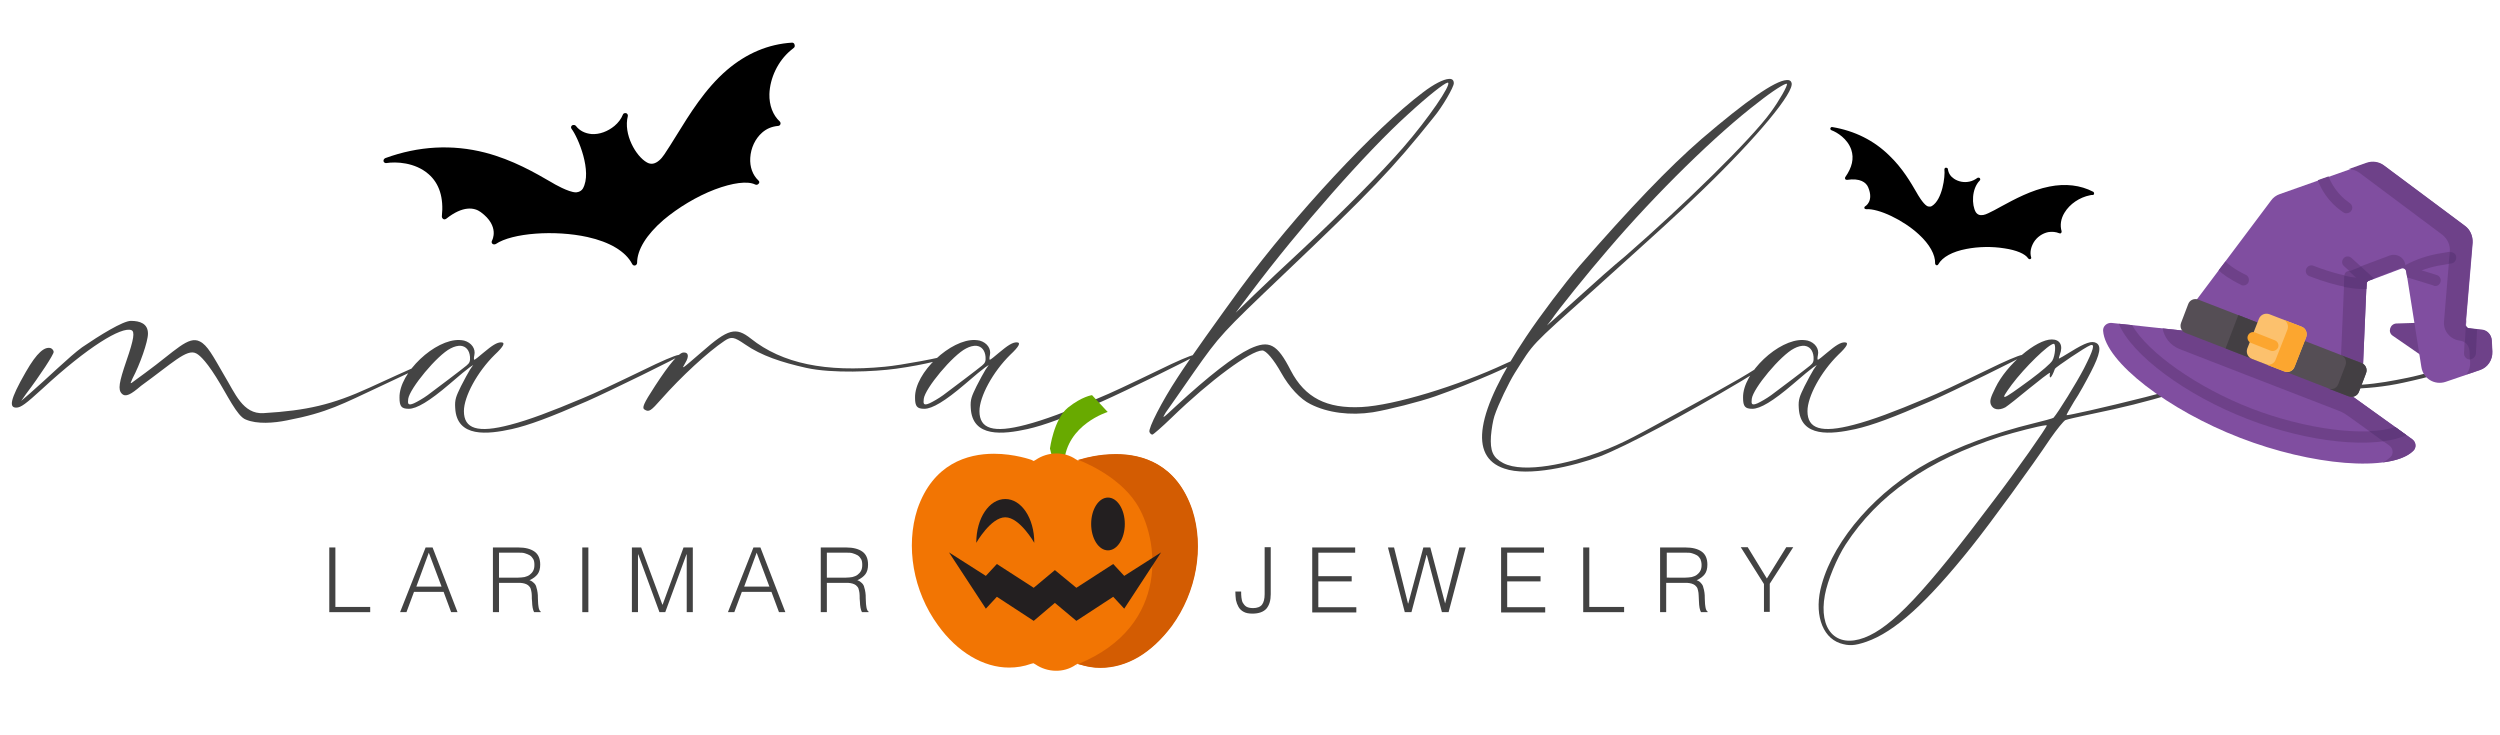 <?xml version="1.0" encoding="utf-8"?>
<!-- Generator: Adobe Illustrator 26.5.0, SVG Export Plug-In . SVG Version: 6.00 Build 0)  -->
<!DOCTYPE svg PUBLIC "-//W3C//DTD SVG 1.1//EN" "http://www.w3.org/Graphics/SVG/1.1/DTD/svg11.dtd">
<svg version="1.1" xmlns:x="http://ns.adobe.com/Extensibility/1.0/" xmlns:i="http://ns.adobe.com/AdobeIllustrator/10.0/" xmlns:graph="http://ns.adobe.com/Graphs/1.0/"
	 xmlns="http://www.w3.org/2000/svg" xmlns:xlink="http://www.w3.org/1999/xlink" x="0px" y="0px" viewBox="0 0 861.7 253.3"
	 style="enable-background:new 0 0 861.7 253.3;" xml:space="preserve">
<style type="text/css">
	.st0{fill:#444444;}
	.st1{fill:#424242;}
	.st2{clip-path:url(#SVGID_00000021798218756455948180000014551370402069623173_);}
	.st3{clip-path:url(#SVGID_00000034070065314947169660000015976073788952306352_);fill:#27AAE1;}
	.st4{fill:#68AA00;}
	.st5{fill:#F27503;}
	.st6{fill:#D35C02;}
	.st7{fill:#231F20;}
	.st8{fill:#6E4189;}
	.st9{fill:#804EA0;}
	.st10{fill:#60387C;}
	.st11{fill:#554E55;}
	.st12{fill:#433F43;}
	.st13{fill:#FCC16D;}
	.st14{fill:#FCA62F;}
</style>
<g id="Layer_3">
	<path class="st0" d="M131,133.2c-12.9,6-18,9-32.1,11.7c-4.4,0.9-10.3,1.4-14.2-0.3c-3-1.1-6.4-8.6-10.2-14.6
		c-4.2-6.7-6.3-7.9-6.9-8.2c-3.2-1.7-8.2,3.4-19,11.2c-3.5,3-5.3,4-6.6,2.7c-1.4-1.4-1-3.8,1.6-11.4c2.6-7.5,2.9-10,1.7-10.5
		c-3.4-1.3-15,5.7-30.7,20.2c-5.7,5.2-7.4,6.5-9,6.5c-2.4,0-2.4-2.4,3.3-12.3c3.9-6.8,6.5-8.8,8.6-8.2c0.5,0.2,1,0.8,1,1.3
		c0,0.9-4.6,8-9.6,14.6l-1.6,2.3l3-2.6c6-5.2,13.7-12.8,18-15.9c6-4.1,14.1-9.1,16.8-9.1c3.1,0,5.9,0.9,5.9,4.4
		c0,2.8-2.8,10.7-5.3,15.4c-1.3,2.9-1,1.9,4.4-1.9c10.4-7.6,14.8-12.9,18.8-10.8c2.6,1.3,4.4,4.8,8.4,11.7c3.7,6.1,6.4,13.4,13.5,13
		c15-0.9,23.7-2.9,36.6-8.8c15.5-7.1,18.6-8.5,19.6-8.5C148.3,125,147,125.7,131,133.2z M158.4,117.2c0.5,0,1.1,0.1,1.6,0.2
		c2.5,0.7,4,2.8,3.5,5c-0.2,0.9-0.2,1.6,0,1.6s1.6-1.1,3.1-2.4c3.1-2.6,4.7-3.6,6.1-3.6c1.6,0,0.9,1.4-2.2,4.3
		c-6,5.9-10.6,14.4-10.6,19.4c0,6.1,4.7,7.7,16,4.7c6.2-1.6,14.2-4.6,24.6-9c5.3-2.2,8.9-3.9,25.5-11.9c5.4-2.5,8.5-3.7,8.5-3
		c0,0.4-24.7,12.5-32.2,15.8c-12.8,5.6-20.1,8.3-25.9,9.6c-8.2,1.8-19,3.1-19.5-7.3c-0.2-2.9,0.3-4,2-7.5c1.1-2.2,2.5-4.7,3.1-5.7
		l1.1-1.6l-1.2,0.8c-0.6,0.4-3.8,3-7,5.8c-6.9,5.9-11.3,8.5-14,8.5c-2.5,0-3.2-0.8-3.2-3.8C137.5,128.4,150.1,116.8,158.4,117.2z
		 M140.7,137.5c-0.2,1.7-0.1,2.4,2,1.5c1.1-0.5,3.2-1.7,4.7-2.8c3.5-2.6,11.7-8.8,13.4-10.2c1.1-0.9,1.3-1.5,1.2-3
		c-0.2-2.3-1.4-3.6-3.1-3.8c-1-0.1-2.3,0.2-3.6,0.9C150.7,122.4,141.2,133.9,140.7,137.5z M236.2,125.1c-1.4,2.4-1.5,2.4,5.7-3.8
		c9.1-8,11.7-8.7,16.9-4.6c10.8,8.6,25.8,11.7,46.2,9.7c5.6-0.5,20.4-3.3,21.6-4c0.3-0.2,0.5-0.1,0.5,0.2c0,1-8.2,3.1-18.3,4.5
		c-7.3,1-21.9,1.7-30.9-0.3c-8.5-1.9-15.5-4.2-21.1-8.1c-3.8-2.6-4.7-2.8-7.1-1.2c-5.7,3.8-15,12.4-21.7,20
		c-3.7,4.2-4.3,4.6-5.8,3.7c-1-0.6-0.5-1.9,3.6-8.2c5-7.7,8.3-11.5,9.8-11.5C237.3,121.4,237.6,122.8,236.2,125.1z M336.1,117.2
		c0.5,0,1.1,0.1,1.6,0.2c2.5,0.7,4,2.8,3.5,5c-0.2,0.9-0.2,1.6,0,1.6s1.6-1.1,3.1-2.4c3.1-2.6,4.7-3.6,6.1-3.6
		c1.6,0,0.9,1.4-2.2,4.3c-6,5.9-10.6,14.4-10.6,19.4c0,6.1,4.7,7.7,16,4.7c6.2-1.6,14.2-4.6,24.6-9c5.3-2.2,8.9-3.9,25.5-11.9
		c5.4-2.5,8.5-3.7,8.5-3c0,0.4-24.7,12.5-32.2,15.8c-12.8,5.6-20.1,8.3-25.9,9.6c-8.2,1.8-19,3.1-19.5-7.3c-0.2-2.9,0.3-4,2-7.5
		c1.1-2.2,2.5-4.7,3.1-5.7l1.1-1.6l-1.2,0.8c-0.6,0.4-3.8,3-7,5.8c-6.9,5.9-11.3,8.5-14,8.5c-2.5,0-3.2-0.8-3.2-3.8
		C315.2,128.4,327.8,116.8,336.1,117.2z M318.4,137.5c-0.2,1.7-0.1,2.4,2,1.5c1.1-0.5,3.2-1.7,4.7-2.8c3.5-2.6,11.7-8.8,13.4-10.2
		c1.1-0.9,1.3-1.5,1.2-3c-0.2-2.3-1.4-3.6-3.1-3.8c-1-0.1-2.3,0.2-3.6,0.9C328.4,122.4,318.8,133.9,318.4,137.5z M524.8,123.5
		c-0.8,1.4-17.8,8.8-30.1,13.1c-5.4,1.9-16.1,4.6-21.5,5.5c-7.8,1.2-15.6,0.2-21.5-2.8c-3.5-1.7-7.3-5.8-10.1-10.8
		c-2.5-4.5-5.2-7.7-6.5-7.7c-4,0-18,10.3-31.2,23.1c-3.3,3.2-6.4,5.9-6.7,5.9c-0.4,0-0.8-0.4-1-0.9c-0.5-1.2,4.3-10.6,9.7-18.8
		c4.1-6.4,14.4-20.7,21.8-30.9c18.6-25.2,46.1-54.8,62.7-67.3c3.9-3,7.2-4.6,9-4.7c1.1-0.1,1.7,0.4,1.7,1.5c0,1.3-3.9,8.1-7,11.8
		c-14.1,17.6-21.3,25.2-51.7,54.1c-21.2,20.2-21.9,20.9-30.9,33.7c-4.4,6.4-8.8,12.6-9.7,13.9c-1.4,2.3-1.2,2.2,3.5-2.2
		c11.4-10.5,19.9-17.1,25.5-19.8c6.7-3.1,9.4-1.7,14.1,7.5c4.9,9.4,12.4,13.2,24.4,12.6c11.3-0.6,33-7.2,49.7-15
		C524.3,122.9,525.4,122.5,524.8,123.5z M425.9,107.8l6-5.8c3.2-3.1,11.1-10.6,17.5-16.5c13.6-12.7,27.1-26.4,34.3-34.7
		c8.6-9.9,16.6-21.6,15.4-22.3c0,0-0.1,0-0.2,0c-1.1,0.2-6.4,4.3-13.7,11c-14.2,12.8-37.5,39.3-54.1,61.4L425.9,107.8z M612.6,122.7
		c0.6,0.6-2.1,2.4-12.3,8.6c-19.8,11.8-39.6,22.4-48.8,26c-9.1,3.4-24.8,7.1-33,4.2c-12.3-4.1-9.8-19.5,7.5-45.4
		c5-7.5,13.1-18.2,18.4-24.4c17.5-20.1,30.8-34,42.1-43.8c15.3-13.1,25.3-20.1,29.3-20.3c0.9-0.1,1.5,0.2,1.7,0.9
		c1.2,3.1-11.9,18.9-31,37.3c-9.1,8.8-13.8,13-37.2,34.1c-22.5,20.1-20.4,18-27.2,28.7c-2,3.2-5.7,10.8-7,14.8
		c-0.5,1.5-1,4.5-1.2,6.9c-0.3,5.1,0.6,7.4,4.2,9.3c7.3,3.8,23.2-0.1,32.5-3.5c9.5-3.5,14-6.3,30.5-15.3
		c17.4-9.5,22.9-12.7,27.6-16.1C610.7,123.4,612.4,122.5,612.6,122.7z M533.2,112.2l1.6-1.4c0.9-0.8,5.4-4.9,10.1-9.1
		c4.6-4.2,11.5-10.3,15.4-13.5c20.2-17.6,43.5-40.4,50.1-49.6c2.8-3.8,5.9-9.2,5.5-9.7c-0.4-0.4-5,2.5-9.9,6.4
		c-14.2,10.8-35.1,31.2-51.9,50.9c-6.5,7.5-17.4,21-19.4,24.1L533.2,112.2z M621.5,117.2c0.5,0,1.1,0.1,1.6,0.2c2.5,0.7,4,2.8,3.5,5
		c-0.2,0.9-0.2,1.6,0,1.6s1.6-1.1,3.1-2.4c3.1-2.6,4.7-3.6,6.1-3.6c1.6,0,0.9,1.4-2.2,4.3c-6,5.9-10.6,14.4-10.6,19.4
		c0,6.1,4.7,7.7,16,4.7c6.2-1.6,14.2-4.6,24.6-9c5.3-2.2,8.9-3.9,25.5-11.9c5.4-2.5,8.5-3.7,8.5-3c0,0.4-24.7,12.5-32.2,15.8
		c-12.8,5.6-20.1,8.3-25.9,9.6c-8.2,1.8-19,3.1-19.5-7.3c-0.2-2.9,0.3-4,2-7.5c1.1-2.2,2.5-4.7,3.1-5.7l1.1-1.6l-1.2,0.8
		c-0.6,0.4-3.8,3-7,5.8c-6.9,5.9-11.3,8.5-14,8.5c-2.5,0-3.2-0.8-3.2-3.8C600.6,128.4,613.2,116.8,621.5,117.2z M603.8,137.5
		c-0.2,1.7-0.1,2.4,2,1.5c1.1-0.5,3.2-1.7,4.7-2.8c3.5-2.6,11.7-8.8,13.4-10.2c1.1-0.9,1.3-1.5,1.2-3c-0.2-2.3-1.4-3.6-3.1-3.8
		c-1-0.1-2.3,0.2-3.6,0.9C613.8,122.4,604.2,133.9,603.8,137.5z M749,135.7c-10.2,3-16.5,4.6-29,7.2c-3.7,0.8-7.4,1.6-8.1,1.9
		c-0.6,0.3-2.9,3.1-5.2,6.4c-6.4,9.6-20.4,28.8-27.1,37.2c-15.5,19.4-26.5,29.4-36.3,32.8c-4.1,1.4-6,1.5-9.1,0.5
		c-6.4-2.2-9-10.7-6.3-20.2c4.4-15.9,19.3-32.6,37-42.2c10.2-5.5,23-10.2,35.7-13.3c3.7-0.9,7-1.8,7.2-2c1.6-1.8,7.9-12,10.5-17
		c3.3-6.5,3.9-8.6,2.2-8s-12,7.6-12.2,8.1c-1.3,3.6-2.1,3.8-1.7,1.4c-0.4,0-3.6,2.5-7.3,5.5c-3.6,3-7.3,5.9-8.1,6.4
		c-2.3,1.2-4.3,0.8-5-1c-0.4-1.2-0.2-2.2,1.6-5.8c3.8-7.9,14-16.6,19.4-16.6c2.8,0,4,2,2.8,5.2c-0.3,0.8-0.4,1.4-0.3,1.4
		c0.1,0,2-1.1,4.1-2.4c5-3.1,7.2-3.8,8.7-3c1.9,1,1.4,3.8-1.8,10c-1.6,3.1-4.1,7.7-5.8,10.2c-1.5,2.5-2.7,4.6-2.6,4.7
		c0.2,0.2,12.9-2.6,27.1-6.2c11.9-2.9,31-9.5,39-13.3c1.8-0.9,3.3-1.3,3.5-1C782.7,123.5,762.9,131.4,749,135.7z M707.9,118.5
		c-1.7,0-10.1,8.2-14.5,14.1c-4.3,5.9-4,5.9,6.5-1.8c3.9-2.9,6.9-5.5,7.5-6.5C708.4,122.6,708.7,118.5,707.9,118.5z M793.3,125.9
		c-0.9,1.9-1.8,3.1-1.3,3.6c0.6,0.5,2,1.1,5.2,1.8c12,2.8,22.4,1,32.7-1.1c5-1,13.4-3.5,18.5-5.3c9.9-3.2,9.8-3.2,9.8-2.5
		c0,0.5-11.3,4.5-18.3,6.7c-2.1,0.6-7.3,1.9-11.5,2.8c-12.6,2.8-27.9,2.8-35.3,0l-2.4-0.9l-3.7,4c-5.3,5.5-9.8,7.6-13.2,6
		c-3.4-1.5-3.6-5.3-0.8-11.6c2.1-4.6,5-8,8.1-9.5c1.4-0.7,2.9-1.7,3.2-2.2c0.9-1.3,4.1-2.6,6.1-2.6c1,0,2.3,0.5,3.2,1.3
		C795.5,118,795.5,121.3,793.3,125.9z M788.7,130.3c0-0.2-1-1.1-2.2-1.9c-1.2-0.8-2.6-2.2-3.2-3.1l-1-1.6l-2.6,2.9
		c-4.5,5-6.9,11-5.1,12.8c0.9,0.9,2.2,0.8,4.6-0.2C781.1,138.4,788.8,131.2,788.7,130.3z M792.2,117.2c-0.6-0.9-1.4-1.2-2.2-1.1
		c-2.4,0.3-5.3,4.2-4.3,7.8c0.4,1.5,2.9,4.1,4,4.1c0.4,0,1.3-1.3,2-2.8C793.3,121.7,793.5,118.9,792.2,117.2z M705.5,146.6
		c0,0-0.2,0-0.5,0l0,0c-2.2,0.2-10.3,2.3-15.5,3.9c-25.2,8.2-42.2,20.1-53.3,37.1c-3,4.6-6.3,12.5-7.2,17.5
		c-2.2,11.9,3.8,18.4,13.6,14.7c9.5-3.6,20.8-15.6,44.9-47.7C694.7,162.7,705.8,146.9,705.5,146.6z"/>
	<g>
		<path class="st1" d="M113.5,211v-22.3h2.1v20.5h12v1.8H113.5z"/>
		<path class="st1" d="M137.9,211l8.8-22.3h2.4l8.6,22.3h-2.2l-2.6-7h-10.2l-2.6,7H137.9z M143.5,202.2h8.7l-4.4-11.7L143.5,202.2z"
			/>
		<path class="st1" d="M172,200.9V211h-2.1v-22.3h8.7c2.5,0,4.3,0.5,5.6,1.4s2,2.4,2,4.5c0,1.4-0.3,2.5-0.9,3.3
			c-0.6,0.8-1.5,1.5-2.8,2.1c0.7,0.2,1.2,0.6,1.6,1c0.4,0.4,0.7,0.9,0.8,1.5c0.2,0.6,0.3,1.1,0.4,1.8c0.1,0.6,0.1,1.2,0.1,1.8
			c0,0.8,0.1,1.5,0.1,2.1c0.1,0.6,0.1,1,0.2,1.4c0.1,0.4,0.2,0.6,0.3,0.8s0.2,0.3,0.4,0.4v0.2h-2.3c-0.2-0.4-0.4-0.9-0.5-1.5
			s-0.2-1.4-0.2-2.1c-0.1-0.7-0.1-1.4-0.1-2.1c0-0.7-0.1-1.2-0.2-1.7c-0.1-0.6-0.3-1.1-0.6-1.4c-0.3-0.4-0.6-0.6-1-0.8
			s-0.8-0.3-1.3-0.4c-0.5-0.1-1-0.1-1.5-0.1H172z M178.6,199.1c0.8,0,1.5-0.1,2.2-0.2c0.7-0.2,1.3-0.4,1.8-0.8
			c0.5-0.4,0.9-0.8,1.2-1.4c0.3-0.6,0.4-1.2,0.4-2s-0.1-1.5-0.4-2c-0.3-0.5-0.7-1-1.2-1.3s-1.1-0.5-1.7-0.7s-1.3-0.2-2-0.2H172v8.6
			L178.6,199.1L178.6,199.1z"/>
		<path class="st1" d="M200.7,211v-22.3h2.1V211H200.7z"/>
		<path class="st1" d="M217.8,211v-22.3h3.2l7.3,19.7h0.1l7.2-19.7h3.2V211h-2.1v-19.9h-0.1l-7.3,19.9h-2l-7.3-19.9h-0.1V211H217.8z
			"/>
		<path class="st1" d="M250.9,211l8.8-22.3h2.4l8.6,22.3h-2.2l-2.6-7h-10.2l-2.6,7H250.9z M256.5,202.2h8.7l-4.4-11.7L256.5,202.2z"
			/>
		<path class="st1" d="M285,200.9V211h-2.1v-22.3h8.7c2.5,0,4.3,0.5,5.6,1.4c1.3,0.9,2,2.4,2,4.5c0,1.4-0.3,2.5-0.9,3.3
			s-1.5,1.5-2.8,2.1c0.7,0.2,1.2,0.6,1.6,1s0.7,0.9,0.8,1.5c0.2,0.6,0.3,1.1,0.4,1.8c0.1,0.6,0.1,1.2,0.1,1.8c0,0.8,0.1,1.5,0.1,2.1
			c0.1,0.6,0.1,1,0.2,1.4s0.2,0.6,0.3,0.8c0.1,0.2,0.2,0.3,0.4,0.4v0.2h-2.3c-0.2-0.4-0.4-0.9-0.5-1.5s-0.2-1.4-0.2-2.1
			c-0.1-0.7-0.1-1.4-0.1-2.1c0-0.7-0.1-1.2-0.2-1.7c-0.1-0.6-0.3-1.1-0.6-1.4c-0.3-0.4-0.6-0.6-1-0.8s-0.8-0.3-1.3-0.4
			c-0.5-0.1-1-0.1-1.5-0.1H285z M291.6,199.1c0.8,0,1.5-0.1,2.2-0.2c0.7-0.2,1.3-0.4,1.8-0.8c0.5-0.4,0.9-0.8,1.2-1.4
			c0.3-0.6,0.4-1.2,0.4-2s-0.1-1.5-0.4-2s-0.7-1-1.2-1.3s-1.1-0.5-1.7-0.7s-1.3-0.2-2-0.2H285v8.6L291.6,199.1L291.6,199.1z"/>
		<path class="st1" d="M427.8,203.9c0,0.7,0,1.4,0.1,2.1c0.1,0.7,0.2,1.3,0.5,1.8s0.7,1,1.2,1.3s1.3,0.5,2.3,0.5
			c1.4,0,2.5-0.4,3.1-1.2s0.9-2,0.9-3.6v-16.2h2.1v16.2c0,2.2-0.5,3.8-1.5,5c-1,1.1-2.6,1.7-4.8,1.7c-1.3,0-2.3-0.2-3-0.6
			c-0.8-0.4-1.4-1-1.8-1.7s-0.7-1.5-0.9-2.4c-0.1-0.9-0.2-1.9-0.2-2.9L427.8,203.9L427.8,203.9z"/>
		<path class="st1" d="M452.3,211v-22.3h14.8v1.8h-12.7v8.1h11.5v1.8h-11.5v8.9h13.1v1.8h-15.2L452.3,211L452.3,211z"/>
		<path class="st1" d="M498.1,208L498.1,208l4.9-19.3h2.2l-5.9,22.3H497l-5.2-19.7h-0.1l-5.2,19.7h-2.3l-5.8-22.3h2.1l4.8,19.3h0.1
			l5.2-19.3h2.4L498.1,208z"/>
		<path class="st1" d="M517.4,211v-22.3h14.8v1.8h-12.7v8.1H531v1.8h-11.5v8.9h13.1v1.8h-15.2L517.4,211L517.4,211z"/>
		<path class="st1" d="M545.7,211v-22.3h2.1v20.5h12v1.8H545.7z"/>
		<path class="st1" d="M574.3,200.9V211h-2.1v-22.3h8.7c2.5,0,4.3,0.5,5.6,1.4s2,2.4,2,4.5c0,1.4-0.3,2.5-0.9,3.3
			c-0.6,0.8-1.5,1.5-2.8,2.1c0.7,0.2,1.2,0.6,1.5,1c0.4,0.4,0.7,0.9,0.8,1.5c0.2,0.6,0.3,1.1,0.4,1.8c0.1,0.6,0.1,1.2,0.1,1.8
			c0,0.8,0.1,1.5,0.1,2.1c0.1,0.6,0.1,1,0.2,1.4c0.1,0.4,0.2,0.6,0.3,0.8s0.2,0.3,0.4,0.4v0.2h-2.3c-0.2-0.4-0.4-0.9-0.5-1.5
			c-0.1-0.7-0.2-1.4-0.2-2.1s-0.1-1.4-0.1-2.1c0-0.7-0.1-1.2-0.2-1.7c-0.1-0.6-0.3-1.1-0.6-1.4c-0.3-0.4-0.6-0.6-1-0.8
			s-0.8-0.3-1.3-0.4c-0.5-0.1-1-0.1-1.5-0.1H574.3z M580.9,199.1c0.8,0,1.5-0.1,2.2-0.2c0.7-0.2,1.3-0.4,1.8-0.8
			c0.5-0.4,0.9-0.8,1.2-1.4c0.3-0.6,0.4-1.2,0.4-2s-0.2-1.5-0.4-2c-0.3-0.5-0.7-1-1.2-1.3s-1.1-0.5-1.7-0.7s-1.3-0.2-2-0.2h-6.7v8.6
			L580.9,199.1L580.9,199.1z"/>
		<path class="st1" d="M609,199.4l6.7-10.8h2.4l-8.1,12.6v9.7h-2v-9.6l-8-12.7h2.4L609,199.4z"/>
	</g>
	<g id="Artwork_1_00000086660448744820630530000004200110798568696760_">
		<g>
			<g>
				<g>
					<g>
						<defs>
							<rect id="SVGID_1_" x="350" y="169.7" width="57.3" height="57.3"/>
						</defs>
						<clipPath id="SVGID_00000143590675299153056730000012223197591178319502_">
							<use xlink:href="#SVGID_1_"  style="overflow:visible;"/>
						</clipPath>
						<g style="clip-path:url(#SVGID_00000143590675299153056730000012223197591178319502_);">
							<g>
								<g>
									<g>
										<defs>
											<rect id="SVGID_00000082337865648798900390000005540252248317706938_" x="350" y="169.7" width="57.3" height="57.3"/>
										</defs>
										<clipPath id="SVGID_00000177466104489781834250000015084502188617084580_">
											<use xlink:href="#SVGID_00000082337865648798900390000005540252248317706938_"  style="overflow:visible;"/>
										</clipPath>
										<path style="clip-path:url(#SVGID_00000177466104489781834250000015084502188617084580_);fill:#27AAE1;" d="M364.5,201.1
											c-0.5,1-1,2.2-1.6,3.5s-1.3,2.6-2,4s-1.5,2.6-2.2,3.7c-0.7,1.1-1.5,2-2.2,2.8c-0.7,0.7-1.3,1.1-1.9,1.1s-1.1-0.2-1.5-0.6
											c-0.4-0.4-0.7-0.8-1-1.4c-0.2-0.5-0.4-1.1-0.5-1.7c-0.1-0.6-0.2-1-0.2-1.4c0-1.4,0.5-2.7,1.5-3.9s2.2-2.3,3.7-3.2
											c1.5-1,3-1.9,4.6-2.7s3.1-1.6,4.3-2.3C365.3,199.3,364.9,200.1,364.5,201.1 M371.8,222.5c-0.1,0.8-0.4,1.5-0.7,2.1
											c-0.3,0.7-0.8,1.2-1.5,1.7c-0.6,0.5-1.5,0.7-2.5,0.7s-1.9-0.2-2.7-0.7c-0.7-0.5-1.4-1.1-1.9-1.8s-0.9-1.5-1.1-2.3
											s-0.4-1.6-0.4-2.3c0-1.6,0.3-3.3,0.8-5c0.5-1.8,1.1-3.5,1.9-5.3c0.7-1.8,1.5-3.5,2.3-5.1s1.5-3.2,2-4.5
											c0.3,1.6,0.8,3.3,1.2,5c0.5,1.7,0.9,3.4,1.3,5.1c0.4,1.7,0.7,3.4,1,5.2c0.3,1.7,0.4,3.4,0.4,5.1
											C371.9,221,371.9,221.7,371.8,222.5 M362.2,197.4c-1.2,0.6-2.4,1.2-3.7,1.9c-1.3,0.6-2.5,1.2-3.7,1.7s-2,0.7-2.6,0.7
											c-0.5,0-0.8-0.1-1.1-0.3c-0.3-0.2-0.5-0.4-0.7-0.8c-0.2-0.3-0.3-0.6-0.3-1c-0.1-0.4-0.1-0.7-0.1-1c0-0.5,0.1-1.1,0.2-1.7
											c0.1-0.7,0.4-1.3,0.7-1.9c0.3-0.6,0.8-1.1,1.3-1.5s1.2-0.6,2-0.6c0.7,0,1.5,0.1,2.5,0.4c1,0.2,1.9,0.5,2.9,0.9
											c1,0.3,1.9,0.7,2.9,1c0.9,0.4,1.7,0.6,2.2,0.8C364.3,196.4,363.4,196.8,362.2,197.4 M394.8,218.7
											c-0.3,0.9-0.9,1.8-1.5,2.5c-0.7,0.8-1.5,1.4-2.5,1.8c-1,0.4-2.2,0.7-3.5,0.7c-1.6,0-3.1-0.5-4.5-1.4
											c-1.3-0.9-2.6-2.2-3.6-3.7c-1.1-1.5-2-3.2-2.9-5.1c-0.9-1.9-1.6-3.8-2.3-5.6c-0.7-1.9-1.2-3.6-1.7-5.3
											c-0.5-1.6-0.9-3-1.3-4c1.2,0.5,2.6,1.2,4.2,1.9c1.7,0.7,3.4,1.5,5.2,2.3c1.8,0.8,3.6,1.8,5.4,2.8s3.4,2,4.8,3.1
											s2.6,2.2,3.4,3.4c0.9,1.2,1.3,2.5,1.3,3.7C395.3,216.8,395.1,217.8,394.8,218.7 M363.1,192.1c-1.2-0.4-2.4-1-3.6-1.5
											c-1.2-0.6-2.2-1.2-3.1-1.9s-1.3-1.4-1.3-2.3c0-0.5,0.1-1,0.4-1.7c0.2-0.7,0.6-1.4,1.1-2c0.5-0.7,1-1.2,1.6-1.7
											s1.2-0.7,1.9-0.7c0.5,0,0.9,0.3,1.3,0.8s0.9,1.2,1.3,2.1c0.4,0.9,0.8,1.8,1.2,2.8c0.4,1,0.7,2,1,3s0.5,1.8,0.8,2.6
											c0.2,0.8,0.4,1.3,0.5,1.7C365.3,192.9,364.3,192.5,363.1,192.1 M374.6,177.1c-0.5,1.7-1.2,3.4-1.9,5.2
											c-0.7,1.8-1.5,3.6-2.2,5.3s-1.3,3.1-1.7,4.1c-0.3-1-0.6-2.1-0.9-3.3c-0.3-1.1-0.7-2.3-1-3.4c-0.3-1.1-0.6-2.3-0.8-3.4
											c-0.2-1.1-0.3-2.2-0.3-3.3c0-0.8,0.2-1.6,0.5-2.5s0.8-1.7,1.5-2.5c0.6-0.8,1.4-1.4,2.3-1.9s1.8-0.8,2.9-0.8
											c0.9,0,1.6,0.3,1.9,0.8s0.5,1.1,0.5,1.8C375.4,174.1,375.1,175.4,374.6,177.1 M406.4,195.7c-0.6,1.1-1.4,2-2.4,2.7
											s-2.2,1.3-3.6,1.7s-2.8,0.6-4.2,0.6c-1.9,0-3.9-0.2-6-0.6c-2.1-0.4-4.1-0.9-6.2-1.4c-2.1-0.6-4.1-1.2-6.1-1.8
											s-3.8-1.2-5.5-1.7c1-0.5,2.2-1.1,3.7-1.8c1.4-0.7,2.9-1.4,4.5-2.1c1.6-0.8,3.2-1.5,5-2.3c1.7-0.8,3.4-1.4,5-2
											s3.2-1.1,4.6-1.5c1.5-0.4,2.8-0.5,3.9-0.5c1.2,0,2.3,0.2,3.3,0.6c1,0.4,1.9,0.9,2.6,1.5s1.3,1.4,1.7,2.2
											c0.4,0.9,0.6,1.8,0.6,2.7C407.3,193.5,407,194.7,406.4,195.7 M393.3,177.1c-0.9,1.1-2,2.3-3.4,3.5s-3,2.4-4.7,3.5
											c-1.8,1.2-3.5,2.3-5.2,3.3s-3.4,2-4.9,2.8c-1.5,0.9-2.7,1.6-3.6,2.1c0.5-1,1.1-2.3,1.7-3.8c0.7-1.5,1.4-3.1,2.3-4.8
											s1.8-3.4,2.8-5.1c1-1.7,2.1-3.2,3.3-4.6c1.2-1.4,2.5-2.5,3.8-3.3c1.4-0.9,2.8-1.3,4.4-1.3c1.5,0,2.7,0.4,3.6,1.2
											s1.3,1.8,1.3,3C394.6,174.9,394.2,176,393.3,177.1"/>
									</g>
								</g>
							</g>
						</g>
					</g>
				</g>
			</g>
		</g>
	</g>
</g>
<g id="Layer_2">
	<path d="M273,14.7c-8.2,0.5-15.7,3.7-22.4,9.4c-7.6,6.5-13,15.4-17.4,22.5c-1.5,2.4-2.9,4.7-4.2,6.6c-0.6,0.9-1.2,1.6-1.8,2.1
		c-1.4,1.2-2.8,1.5-4.2,0.7c-3.8-2.1-8.2-9.7-6.6-16c0.1-0.4-0.2-0.9-0.6-1c-0.5-0.1-1,0.1-1.1,0.5c-0.6,1.5-1.6,2.8-2.9,3.9
		c-2.3,1.9-5.2,3-7.9,2.8c-2.2-0.2-4.1-1.1-5.4-2.8c-0.3-0.4-0.9-0.4-1.3-0.2c-0.4,0.3-0.5,0.8-0.2,1.2c2.3,3,7.2,14.8,3.9,20.6
		c-0.8,1.3-2.4,1.3-2.4,1.3c-2.5,0-7.7-3-8.3-3.4c-5.7-3.3-13.4-7.8-23-10.3c-11.3-2.9-22.9-2.3-34.4,1.9c-0.4,0.2-0.7,0.6-0.6,1.1
		c0.1,0.4,0.6,0.7,1,0.6c3.2-0.5,9.8-0.3,14.5,3.8c3.7,3.2,5.3,8.1,4.6,14.6c0,0.4,0.2,0.7,0.5,0.9c0.3,0.2,0.7,0.1,1-0.1
		c5.8-4.6,9.7-3.9,11.9-2.3c6.7,4.9,3.9,9.8,3.9,9.8c-0.2,0.4-0.2,0.8,0.1,1.1c0.3,0.3,0.8,0.3,1.2,0.1c5.6-3.8,20.3-4.9,31.6-2.4
		c7.7,1.7,13.2,5,15.4,9.3c0.2,0.4,0.6,0.6,1,0.5s0.7-0.5,0.7-0.9c0-4.5,3.2-9.7,9.1-14.8c5-4.2,11.4-8.1,17.7-10.5
		c6.1-2.3,11.3-3,13.9-1.7c0.4,0.2,0.9,0.1,1.2-0.3c0.3-0.3,0.3-0.8-0.1-1.1c-2-1.9-3-4.7-2.8-7.8c0.2-3.4,1.7-6.6,4.1-8.7
		c1.6-1.4,3.4-2.1,5.5-2.3c0.4,0,0.7-0.3,0.8-0.6c0.1-0.3,0-0.7-0.2-0.9c-2.4-2.2-3.7-5.6-3.6-9.5c0.2-5.5,2.9-11.3,7.3-15
		c0.4-0.3,0.7-0.6,1.1-0.9c0.3-0.2,0.4-0.6,0.3-1C273.8,14.9,273.4,14.7,273,14.7z"/>
	<path d="M706.4,64.3c-6.2,1.2-12.1,4.4-16.7,6.9c-1.6,0.9-3.1,1.7-4.4,2.3c-0.6,0.3-1.2,0.5-1.7,0.6c-1.2,0.2-2-0.1-2.6-1
		c-1.4-2.4-1.5-8,1.4-10.9c0.2-0.2,0.2-0.5,0-0.8c-0.2-0.2-0.6-0.2-0.8-0.1c-0.8,0.6-1.8,1.1-2.8,1.3c-1.9,0.4-3.8,0-5.3-1
		c-1.2-0.8-1.9-1.9-2.1-3.3c0-0.3-0.3-0.5-0.7-0.5c-0.3,0-0.5,0.3-0.5,0.6c0.3,2.4-0.7,10.4-4.3,12.6c-0.8,0.5-1.7,0-1.7,0
		c-1.4-0.8-3.3-4.1-3.5-4.5c-2.1-3.6-4.9-8.5-9.5-12.9c-5.3-5.2-11.9-8.5-19.6-9.8c-0.3-0.1-0.6,0.1-0.7,0.4
		c-0.1,0.3,0.1,0.6,0.4,0.7c1.9,0.7,5.5,2.9,6.8,6.7c1,3,0.3,6.1-2.1,9.5c-0.1,0.2-0.1,0.4,0,0.6c0.1,0.2,0.4,0.3,0.6,0.3
		c4.6-0.7,6.6,0.9,7.3,2.5c2.1,4.9-1,6.6-1,6.6c-0.3,0.2-0.3,0.4-0.3,0.6c0.1,0.3,0.4,0.4,0.6,0.4c4.3-0.3,12.8,3.7,18.2,8.7
		c3.7,3.4,5.7,7,5.6,10c0,0.3,0.2,0.5,0.4,0.6c0.3,0.1,0.5,0,0.7-0.3c1.4-2.5,4.9-4.4,9.7-5.3c4.1-0.8,8.8-0.9,13.1-0.2
		c4.1,0.6,7.2,1.9,8.2,3.5c0.2,0.2,0.5,0.3,0.7,0.2c0.3-0.1,0.4-0.4,0.3-0.6c-0.5-1.7-0.1-3.5,0.9-5.2c1.1-1.8,3-3.1,5-3.5
		c1.3-0.2,2.6-0.1,3.8,0.4c0.2,0.1,0.5,0.1,0.6-0.1c0.2-0.1,0.2-0.4,0.2-0.6c-0.6-2-0.3-4.3,1-6.4c1.8-3,5.2-5.3,8.8-6
		c0.3-0.1,0.6-0.1,0.9-0.1c0.3,0,0.5-0.2,0.5-0.5c0-0.2-0.1-0.5-0.3-0.6C717.1,63.8,711.9,63.2,706.4,64.3z"/>
	<g id="Layer_3_00000072999591926441287630000014145436229529258380_">
		<path class="st4" d="M361.9,154.6c0,0,1.3-10.1,6.2-14.1c4.9-3.9,8.3-4.3,8.3-4.3l5.4,5.8c0,0-14.1,4.3-15,17.4
			C366,172.6,361.9,154.6,361.9,154.6z"/>
		<path class="st5" d="M410.8,175.7c4.2,12.9,1.6,28.2-7.1,40c-3.3,4.7-7.3,8.3-11.5,10.7c-4.2,2.5-8.6,3.7-13.1,3.7
			c-2.3,0-4.7-0.4-6.9-1.1l-0.8-0.2l-0.7,0.4c-4.1,2.8-9.7,2.6-13.8-0.2l-0.7-0.4l-0.8,0.2c-2.5,0.9-5,1.3-7.6,1.3
			c-8.9,0-17.9-5.4-24.5-14.6c-8.6-11.8-11.2-27.2-7.1-40c5.4-15.7,17.3-19.1,26.4-19.1c7.1,0,12.9,2.1,12.9,2.1l0.8,0.4l0.7-0.4
			c4.1-2.8,9.7-3,13.8-0.2l0.7,0.4l0.7-0.2c1.8-0.6,6.5-1.8,12.2-1.8C393.7,156.5,405.6,159.9,410.8,175.7z"/>
		<g>
			<path class="st6" d="M370.9,229.3l0.7-0.4c-0.4,0.2-0.6,0.4-0.9,0.6C370.8,229.5,370.9,229.3,370.9,229.3z"/>
			<path class="st6" d="M371.6,228.9l0.8,0.2c2.3,0.7,4.5,1.1,6.9,1.1c4.5,0,9-1.3,13.1-3.7c4.2-2.5,8.1-6.2,11.5-10.7
				c8.6-11.8,11.2-27.2,7.1-40c-5.4-15.9-17.3-19.3-26.4-19.3c-5.7,0-10.5,1.3-12.2,1.8l-0.8,0.2c0,0,13.4,4.8,20,14.9
				C399.4,185.2,403.8,215.7,371.6,228.9z"/>
		</g>
		<g>
			<polygon class="st7" points="387.5,209.8 383.7,205.7 371,214 363.6,207.8 356.3,214 343.6,205.7 339.8,209.8 327.1,190.4 
				339.8,198.5 343.6,194.4 356.3,202.6 363.6,196.5 371,202.6 383.7,194.4 387.5,198.5 400.2,190.4 			"/>
			<ellipse class="st7" cx="381.9" cy="180.6" rx="5.8" ry="9.1"/>
			<path class="st7" d="M356.5,187.1c0,0-5-8.8-10-8.8s-10,8.8-10,8.8c0-8.6,4.5-15.1,10-15.1S356.5,178.5,356.5,187.1z"/>
		</g>
	</g>
	<g id="Layer_2_00000031180043595439232000000015602086483681425069_">
		<g>
			<g>
				<g>
					<g>
						<path class="st8" d="M835.7,111.2l-9.7,0.3c-2.2,0.1-3.1,3-1.3,4.2l10,6.9L835.7,111.2z"/>
					</g>
					<path class="st9" d="M757,103.5l25.8-34.4c0.7-1,1.8-1.8,3-2.2l30-10.6c2-0.7,4.3-0.4,6,0.9l27.9,20.8c1.8,1.3,2.7,3.5,2.6,5.7
						l-2.4,28.2c-0.1,0.7,0.4,1.3,1.1,1.4l4.6,0.5c1.8,0.2,3.2,1.7,3.3,3.6l0.2,3.8c0.1,2.9-1.6,5.5-4.4,6.4l-11.7,4
						c-3.8,1.3-7.8-1.1-8.4-5.1l-5.2-32.9c-0.1-0.8-1-1.3-1.7-1l-11.2,4.2c-0.5,0.1-0.8,0.7-0.8,1.2l-1.2,27.8L757,103.5L757,103.5z
						"/>
					<path class="st8" d="M854.8,127.5l-4.7,1.6c0.9-1.2,1.4-2.7,1.3-4.3l-0.2-3.8c-0.1-1.9-1.5-3.4-3.4-3.6
						c-3.2-0.4-5.7-3.3-5.4-6.6l2-24.1c0.2-2.2-0.8-4.4-2.6-5.8l-28.5-21.3c-1.1-0.8-2.4-1.3-3.8-1.3l6.2-2.2c2-0.7,4.3-0.4,6,0.9
						l27.9,20.8c1.8,1.3,2.7,3.5,2.6,5.7l-2.4,28.2c-0.1,0.7,0.4,1.3,1.1,1.4l4.6,0.5c1.8,0.2,3.2,1.7,3.3,3.6l0.2,3.8
						C859.2,124,857.4,126.6,854.8,127.5L854.8,127.5z"/>
					<path class="st8" d="M815.7,97.8l-1.2,27.8l-7.6-3l1.2-27.8c0-0.5,0.4-1,0.8-1.2l14.7-5.5c2.7-1,5.5,0.9,5.5,3.7l-12.6,4.8
						C816,96.9,815.7,97.3,815.7,97.8L815.7,97.8z"/>
					<g>
						<path class="st8" d="M815.7,97.8l-0.1,1.8c-3,0.1-9.1-0.4-19.6-4.4c-1-0.4-1.5-1.5-1.1-2.5c0.4-1,1.5-1.5,2.5-1.1
							c6.9,2.7,11.7,3.6,14.8,4l-4.3-3.9c-0.8-0.7-0.8-1.9-0.1-2.7c0.7-0.8,1.9-0.8,2.7-0.1l7.8,7.1l-1.8,0.7
							C816,96.9,815.7,97.3,815.7,97.8z"/>
					</g>
					<g>
						<path class="st10" d="M815.7,97.8l-0.1,1.8c-1.5,0.1-4.1,0-7.7-0.7l0.1-3.9c1.6,0.4,3,0.6,4.1,0.7l-2.4-2.2l4.1-1.6l4.5,4.1
							l-1.8,0.7C816,96.9,815.7,97.3,815.7,97.8L815.7,97.8z"/>
					</g>
					<g>
						<path class="st8" d="M851.2,123.9c-0.2,0-0.4-0.1-0.6-0.1c-0.7-0.3-1.3-1-1.3-1.9l0.5-11.1c0-0.2,0.1-0.4,0.1-0.5l-0.1,1.6
							c-0.1,0.7,0.4,1.3,1.1,1.4l2.7,0.3l-0.4,8.5C853.2,123.1,852.3,123.9,851.2,123.9L851.2,123.9z"/>
						<path class="st10" d="M851.3,123.9l-0.1-2.9c-0.1-1.3-0.7-2.3-1.6-3l0.4-7.3c0-0.2,0.1-0.4,0.1-0.5l-0.1,1.6
							c-0.1,0.7,0.4,1.3,1.1,1.4l2.7,0.3l-0.4,8.5C853.2,123,852.4,123.8,851.3,123.9z"/>
						<path class="st8" d="M845,90.8l-4.7,0.8c-1.9,0.4-3.8,0.9-5.6,1.6l5.2,1.6c1,0.3,1.6,1.4,1.3,2.4c-0.3,1-1.3,1.6-2.3,1.3
							c-0.1,0-0.1,0-0.1-0.1l-9.1-2.8l-0.4-2.2c-0.1-0.8-1-1.3-1.7-1l-0.5,0.2l0.4-0.3c3.7-2.3,7.8-3.8,12-4.7l4.7-0.8
							c1-0.2,2.1,0.5,2.2,1.6C846.7,89.6,846.1,90.6,845,90.8z"/>
						<path class="st10" d="M845,90.8l-1,0.1l0.4-4c1-0.1,2.1,0.5,2.2,1.6C846.7,89.6,846.1,90.6,845,90.8L845,90.8z"/>
					</g>
					<g>
						<path class="st8" d="M810.4,72.7c-0.5,0.7-1.5,1-2.3,0.7c-0.1-0.1-0.3-0.1-0.4-0.2c-5.5-3.7-7.8-8.4-8.8-11.1l3.7-1.3
							c0.8,2.1,2.8,6.1,7.3,9.2C810.8,70.6,811.1,71.8,810.4,72.7L810.4,72.7z"/>
					</g>
					<g>
						<path class="st8" d="M775,97.3c-0.4,0.9-1.5,1.3-2.4,1c-0.1,0-0.1-0.1-0.1-0.1c-4.1-2-6.5-3.8-7.8-5l2.4-3.1
							c0.7,0.8,2.8,2.6,7.1,4.7C775,95.2,775.4,96.3,775,97.3L775,97.3z"/>
					</g>
				</g>
				<path class="st9" d="M810.4,136.3L752.9,114l-25.1-2.7c-1.6-0.1-3,1.1-2.9,2.7c0.7,10.8,22.6,27.4,47.2,36.9
					c24.5,9.5,51.9,12,59.7,4.5c1.2-1.1,1-3-0.3-4L810.4,136.3z"/>
				<path class="st8" d="M831.8,155.4c-2.1,2.1-5.8,3.4-10.5,4c1-0.5,1.8-1.1,2.6-1.8c1.2-1.1,1-3-0.3-4l-14.5-10.4
					c-1-0.7-2.1-1.3-3.2-1.7c-9.4-3.6-54.7-21.2-54.7-21.2c-3.2-1.3-5.2-4-5.8-7.1l7.5,0.8l57.5,22.3l21.1,15.2
					C832.8,152.5,832.9,154.3,831.8,155.4L831.8,155.4z"/>
				<path class="st11" d="M813.1,135l2.4-6.3c0.6-1.5-0.1-3.1-1.6-3.6l-56.1-21.8c-1.5-0.6-3.1,0.1-3.6,1.6l-2.4,6.3
					c-0.6,1.5,0.1,3.1,1.6,3.6l56.2,21.8C810.9,137.2,812.6,136.5,813.1,135z"/>
				<path class="st12" d="M771.5,108.6l10,3.9l-4.4,11.5l-10-3.9L771.5,108.6z"/>
				<path class="st12" d="M815.5,128.7l-2.4,6.3c-0.6,1.5-2.2,2.1-3.6,1.6l-7.1-2.7c1.5,0.6,3.1-0.1,3.6-1.6l2.4-6.3
					c0.6-1.5-0.1-3.1-1.6-3.6l7.1,2.7C815.4,125.7,816.1,127.3,815.5,128.7z"/>
				<g>
					<path class="st13" d="M787.3,128l-11.1-4.3c-1.5-0.6-2.1-2.2-1.6-3.6l4-10.2c0.6-1.5,2.2-2.1,3.6-1.6l11.1,4.3
						c1.5,0.6,2.1,2.2,1.6,3.6l-4,10.2C790.4,127.9,788.8,128.6,787.3,128z"/>
					<path class="st14" d="M794.9,116.2l-4,10.2c-0.6,1.5-2.2,2.1-3.6,1.6l-6.5-2.5c1.5,0.6,3.1-0.1,3.6-1.6l4-10.2
						c0.6-1.5-0.1-3.1-1.6-3.6l6.5,2.5C794.8,113.1,795.4,114.8,794.9,116.2z"/>
				</g>
			</g>
			<g>
				<path class="st14" d="M782.7,120.9l-6.8-2.7c-1-0.4-1.5-1.5-1.1-2.5c0.4-1,1.5-1.5,2.5-1.1l6.8,2.7c1,0.4,1.5,1.5,1.1,2.5
					C784.7,120.8,783.6,121.2,782.7,120.9z"/>
			</g>
			<g>
				<path class="st8" d="M829.4,150c-10.7,4.9-33.5,2.7-54.8-5.6c-21.2-8.2-39.8-22-44.3-32.8l4.6,0.5c5.5,9.5,22.5,21.5,41.1,28.7
					c18.7,7.2,39.2,9.8,49.7,6.5L829.4,150z"/>
			</g>
			<g>
				<path class="st10" d="M829.4,150c-2.2,1-4.9,1.7-8,2.1l-4.8-3.5c3.5-0.1,6.5-0.6,9-1.4L829.4,150z"/>
			</g>
		</g>
	</g>
</g>
</svg>
